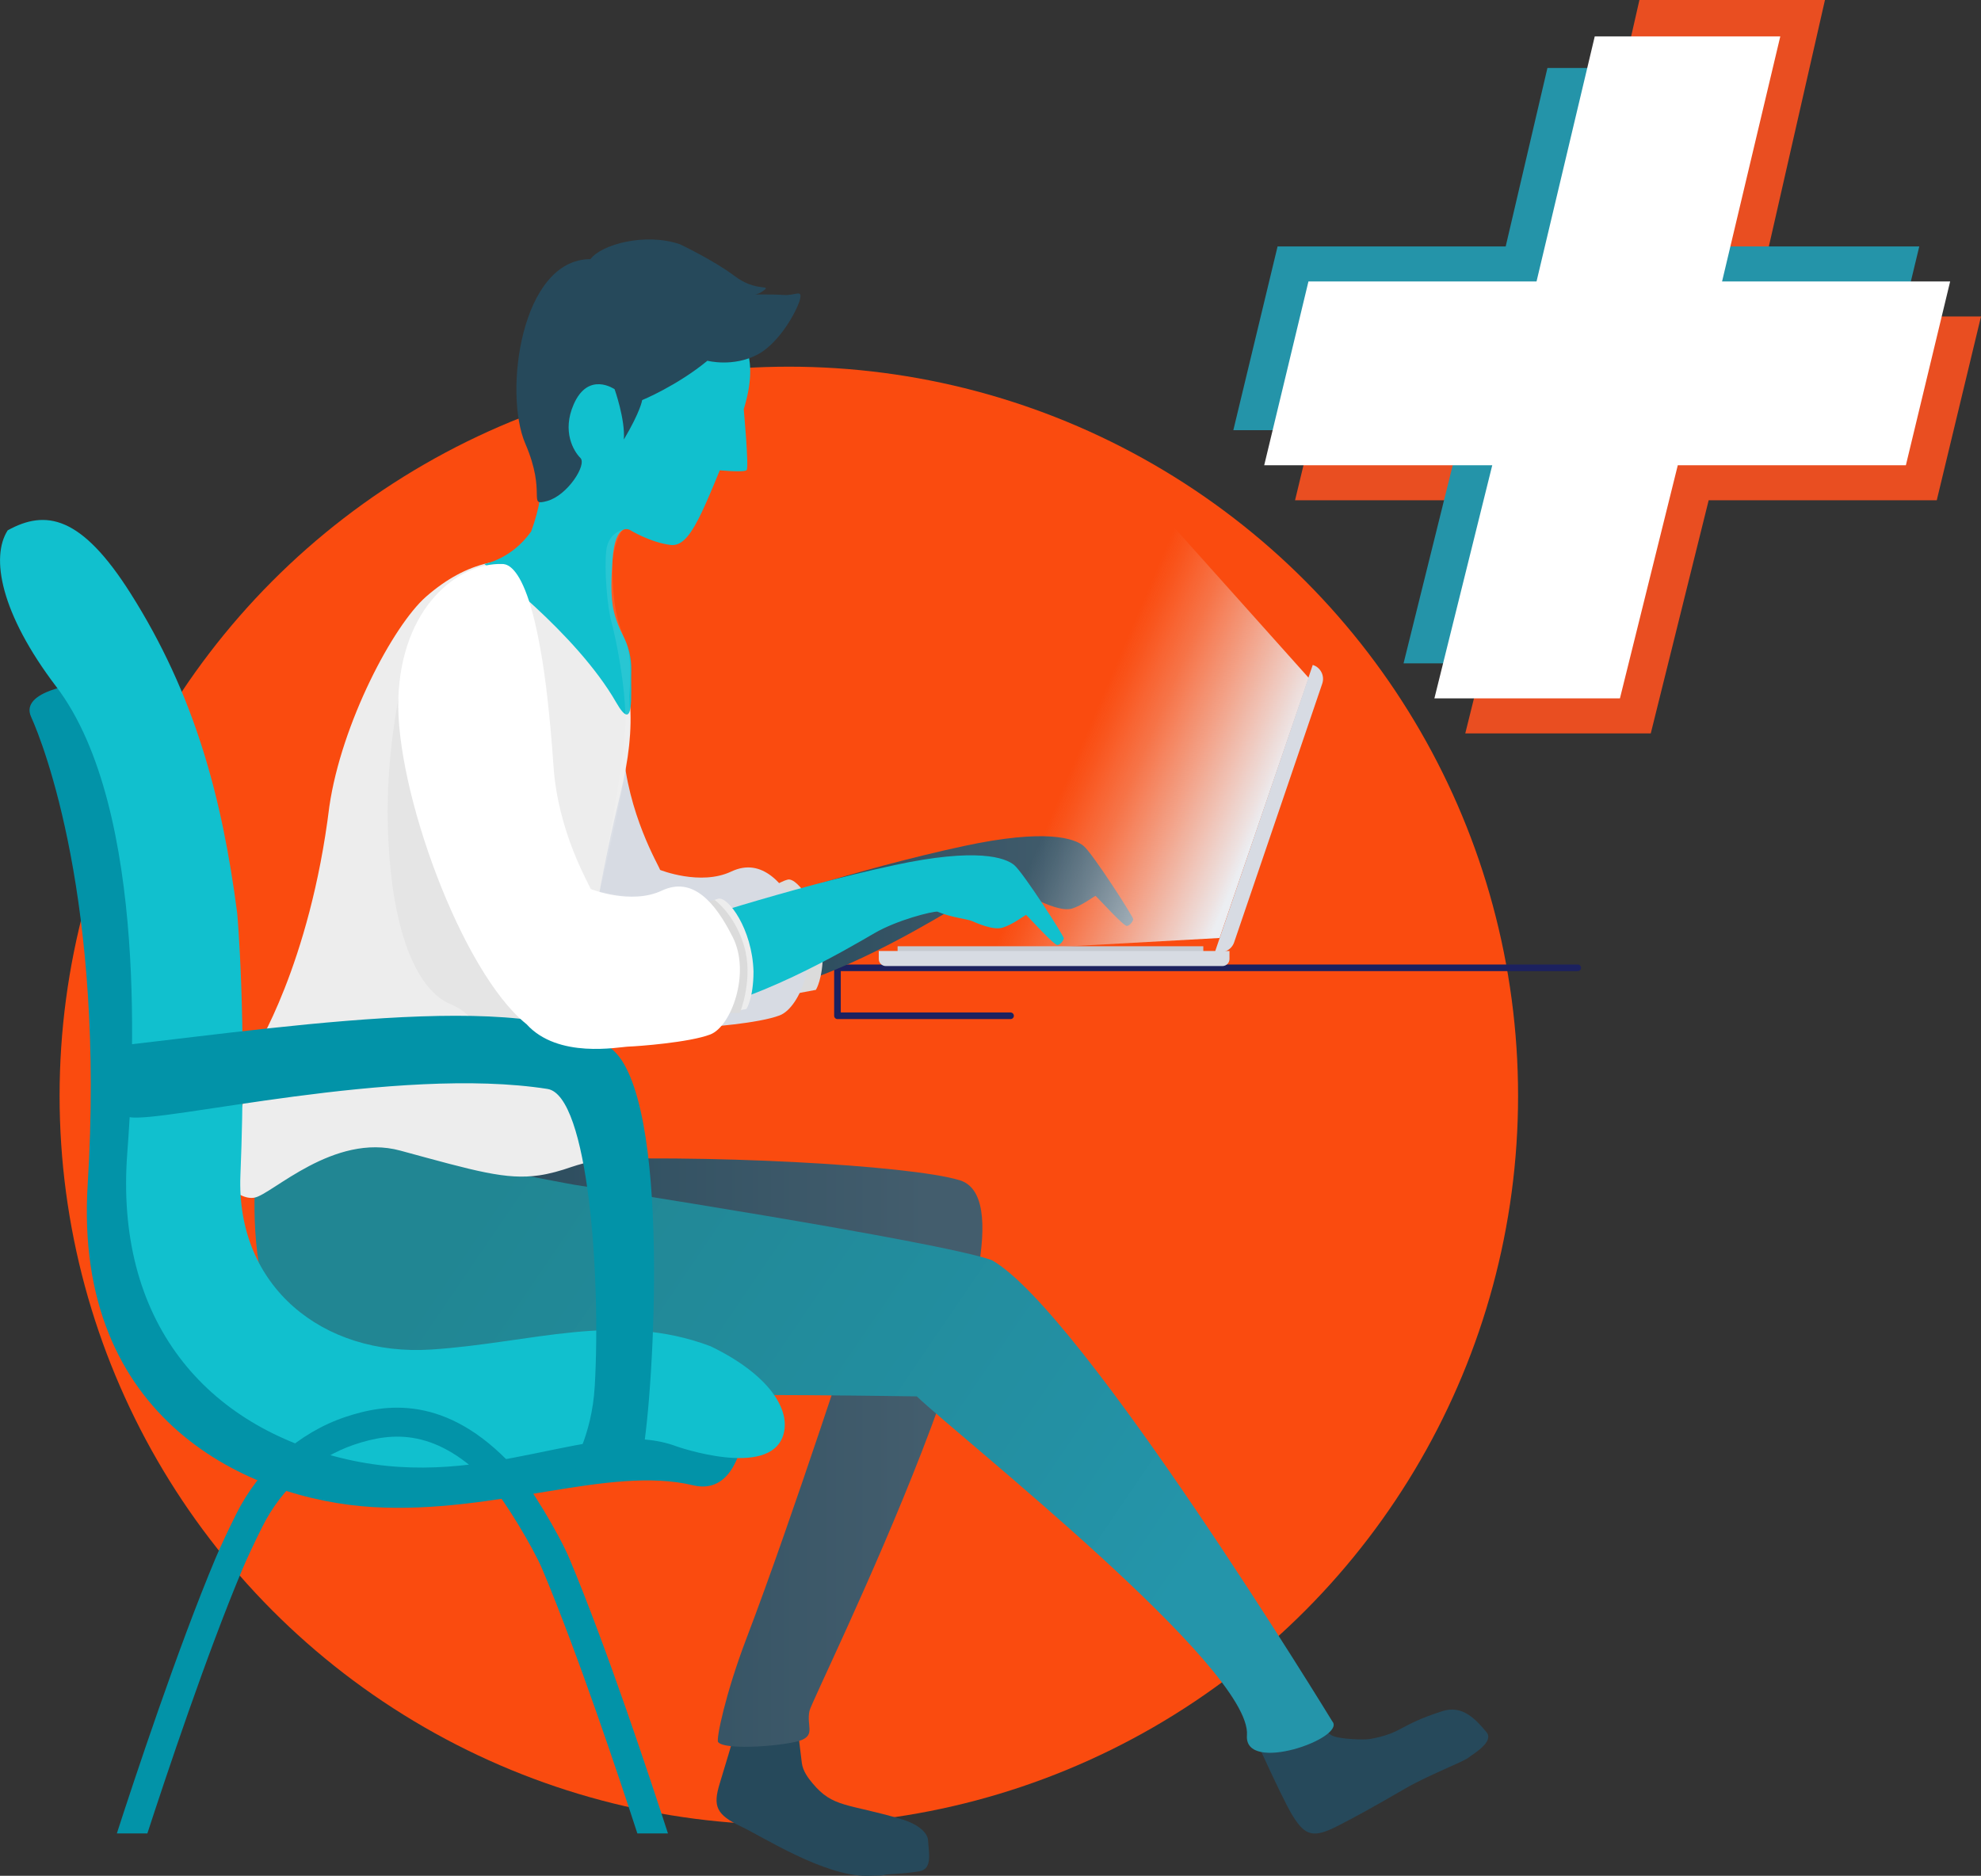 <?xml version="1.0" encoding="UTF-8"?>
<svg xmlns="http://www.w3.org/2000/svg" xmlns:xlink="http://www.w3.org/1999/xlink" viewBox="0 0 560.12 530.49">
  <rect x="0" y="0" width="560.12" height="530.49" fill="#333333" stroke="none"/>
  <defs>
    <style>
      .cls-1 {
        fill: #0293a8;
      }

      .cls-2 {
        fill: #b7b7b7;
        mix-blend-mode: multiply;
        opacity: .15;
      }

      .cls-3 {
        fill: #26495b;
      }

      .cls-4 {
        fill: url(#Dégradé_sans_nom_7);
      }

      .cls-5 {
        fill: none;
        stroke: #1c215f;
        stroke-linecap: round;
        stroke-linejoin: round;
        stroke-width: 1.87px;
      }

      .cls-6 {
        fill: #dbdbdb;
      }

      .cls-7 {
        opacity: .1;
      }

      .cls-7, .cls-8 {
        fill: #fff;
      }

      .cls-9 {
        fill: #e94e21;
      }

      .cls-10 {
        fill: url(#Dégradé_sans_nom_7-2);
      }

      .cls-11 {
        isolation: isolate;
      }

      .cls-12 {
        fill: #fa4b0f;
      }

      .cls-13 {
        fill: #d7dbe3;
      }

      .cls-14 {
        fill: #11c0ce;
      }

      .cls-15 {
        fill: url(#Dégradé_sans_nom_11);
      }

      .cls-16 {
        fill: url(#Degradado_sin_nombre_23);
      }

      .cls-17 {
        fill: #2494a9;
      }

      .cls-18 {
        fill: #ededed;
      }

      .cls-19 {
        fill: #c5c9d0;
      }
    </style>
    <linearGradient id="Dégradé_sans_nom_7" data-name="Dégradé sans nom 7" x1="205.11" y1="258.78" x2="320.42" y2="258.78" gradientUnits="userSpaceOnUse">
      <stop offset="0" stop-color="#26495b"/>
      <stop offset=".34" stop-color="#325162"/>
      <stop offset=".9" stop-color="#435d6d"/>
    </linearGradient>
    <linearGradient id="Dégradé_sans_nom_7-2" data-name="Dégradé sans nom 7" x1="120.4" y1="410.8" x2="277.78" y2="410.8" xlink:href="#Dégradé_sans_nom_7"/>
    <linearGradient id="Dégradé_sans_nom_11" data-name="Dégradé sans nom 11" x1="322.41" y1="466.95" x2="114.8" y2="325.52" gradientUnits="userSpaceOnUse">
      <stop offset="0" stop-color="#2495aa"/>
      <stop offset=".22" stop-color="#2390a3"/>
      <stop offset=".9" stop-color="#218693"/>
    </linearGradient>
    <linearGradient id="Degradado_sin_nombre_23" data-name="Degradado sin nombre 23" x1="357.75" y1="229.15" x2="301.46" y2="205.08" gradientUnits="userSpaceOnUse">
      <stop offset="0" stop-color="#eceef2"/>
      <stop offset=".05" stop-color="#eceef2" stop-opacity=".93"/>
      <stop offset=".37" stop-color="#eceef2" stop-opacity=".54"/>
      <stop offset=".62" stop-color="#eceef2" stop-opacity=".25"/>
      <stop offset=".81" stop-color="#eceef2" stop-opacity=".07"/>
      <stop offset=".9" stop-color="#eceef2" stop-opacity="0"/>
    </linearGradient>
  </defs>
  <g class="cls-11">
    <g id="Calque_2" data-name="Calque 2">
      <g id="id_graphique" data-name="id graphique">
        <g>
          <g>
            <circle class="cls-12" cx="223.04" cy="309.89" r="206.19"/>
            <g>
              <polyline class="cls-5" points="446.09 273.7 236.79 273.7 236.79 287.27 285.73 287.27"/>
              <g>
                <path class="cls-4" d="M208.76,257.03s33.86-11.35,63.79-17.77c23.3-5,31.32-2.13,33.86,0,2.54,2.13,14.18,20.22,14.02,20.75-.16.53-.85,1.73-1.8,1.85s-8.09-7.88-8.89-8.52c-.79.42-3.86,2.75-6.61,3.6-2.75.85-7.51-1.38-8.78-1.9s-5.95-1.02-9.68-2.62c-1.39-.11-11.27,2.3-17.83,6.11-6.56,3.81-36.13,21.42-55.52,22.53-12.25.7-2.55-24.03-2.55-24.03Z"/>
                <path class="cls-6" d="M216.55,252.19s3.45-2.74,6.19-3.43c2.74-.69,9.6,8.57,9.94,20.56,0,7.54-1.99,10.62-1.99,10.62l-10.24,1.92-3.91-29.68Z"/>
                <path class="cls-13" d="M168.46,284.21c-18.31-14.69-37.08-66.3-36.2-92.11.89-25.81,16.79-38.36,29.37-38,1.8.05,10.64.67,14.5,57.19,1.29,18.93,10.15,33.47,10.51,34.73,0,0,11.42,4.57,20.11.46,8.68-4.11,15.08,3.2,20.11,13.25,5.03,10.05-.45,25.13-6.39,27.42-5.94,2.28-20.55,3.35-23.08,3.43-2.84.09-19.98,3.56-28.92-6.37Z"/>
              </g>
              <g>
                <g>
                  <path class="cls-3" d="M206.92,492.96s-1.39,4.83-3.4,11.35c-2.01,6.52-1.05,8.91,6.19,12.32,5.62,2.64,23.26,13.97,35.36,13.86,7.5-.07,2.59-.24,7.45-.51,3.18-.18,5.59-.45,7.41-.76,3.85-.65,2.64-5.39,2.48-8.69-.1-2.2-2.68-4.62-7.61-6.08-15.2-4.49-19.26-3.15-25.07-10.14-1.07-1.28-2.74-3.39-3.02-5.76q-.78-6.43-.78-6.43s-7.33,1.18-19.02.85Z"/>
                  <path class="cls-3" d="M351.27,483.47s10.82,24.62,14.3,30.16c3.48,5.54,5.77,6.27,12.57,2.8,5.27-2.7,9.22-4.85,19.34-10.71,6.27-3.63,16.32-7.51,17.71-8.63,1.3-1.05,7.4-4.5,5.1-7.24-2.98-3.56-6.75-7.78-12.5-5.92-12.72,4.12-11.02,6.15-20.46,7.88-1.53.28-9.08.1-10.96-1.13-5.9-3.89-16.85-17.82-16.85-17.82l-8.26,10.61Z"/>
                  <path class="cls-10" d="M126.12,342.35s-12.87-6.51,0-9.13c6.96-1.42,18.66-4.37,32.11-5.03,40.36-1.97,99.02,1.32,113.1,5.58,27.46,8.3-41.67,146-42.47,150.14-.81,4.14,1.54,6.51-2.07,8.13-3.61,1.62-21.86,3.16-23.75.62-.59-.79,2.1-13.78,7.98-29.2,13.13-34.41,32.09-93.11,32.09-93.11l-120.99-27.05,4.01-.94Z"/>
                  <path class="cls-15" d="M376.72,486.84s-70.88-116.15-96.27-130.45c-14.63-5.33-118.1-21.34-118.1-21.34,0,0-15.54-2.74-40.89-8.23-6.92-1.5-11.87-5.06-18.05-5.26-16.47-.52-30.62,5.26-30.62,5.26,0,0-9.71,66.96,37.01,71.16,20.11,1.81,44.07-1.22,75.15-3.03,16.47-.96,74.28-.04,74.28-.04,11.79,11.32,94.81,76.85,93.34,95.83-.86,11.09,28.08.8,24.16-3.9Z"/>
                </g>
                <path class="cls-18" d="M161.83,329.94c-3.48,1.22-6.47,2.03-9.4,2.46-9.34,1.35-17.99-1.22-39.24-7-18.84-5.13-36.29,12.39-41.22,13.3-4.92.91-12.44-6.39-7.87-14.31,4.57-7.92,7.85-27.04,7.85-27.04,0,0,15.69-24.5,21.17-69.28,3.43-23.53,18.07-51.22,27.37-59.35,23.76-20.76,44.75-5.24,50.77,6.63,7.99,15.77,8.91,29.47,4.11,49.35-4.8,19.88-10.8,49.35-10.8,75.4,0,11.88,7.85,19.89,4.97,25.19-2.05,3.77-3.77,3.28-7.72,4.66Z"/>
                <path class="cls-2" d="M118.02,175.8s-9.36,27.19-8.33,58.72c1.02,31.53,9.27,45.85,17.48,49.35s6.85,7.77,16.91,17.82c10.05,10.05,13.17,1.6,16.84,0,3.67-1.6,0-15.21,0-15.21,0,0-43.35-56.52-42.89-110.68Z"/>
              </g>
              <g>
                <polygon class="cls-16" points="370.04 191.72 325.07 141.43 278.37 268.95 344.84 265.27 370.04 191.72"/>
                <rect class="cls-19" x="253.79" y="267.61" width="86.44" height="1.69"/>
                <path class="cls-13" d="M248.46,268.95h99.17v2.26c0,1.1-.9,2-2,2h-95.16c-1.1,0-2-.9-2-2v-2.26h0Z"/>
                <path class="cls-13" d="M371.18,188.03l-27.6,81,.11.04c2.17.74,4.52-.41,5.26-2.58l24.91-73.15c.74-2.17-.41-4.52-2.58-5.26l-.11-.04Z"/>
              </g>
              <g>
                <path class="cls-1" d="M22.64,193.36s-17.26,1.85-13.84,9.39c3.43,7.54,20.94,52.11,15.99,132.29-4.11,66.69,45.7,89.11,80.65,91.17,34.96,2.06,66.72-11.85,90.48-6.17,14.67,3.51,15.08-20.56,15.08-20.56,0,0-51.67-11.65-90.61-6.17-38.94,5.48-69.1-29.47-68.41-56.89s-6.04-121.81-29.35-143.06Z"/>
                <path class="cls-14" d="M121.9,381.66c-30.61,1.97-55.22-17.84-53.92-49.35,1.83-44.33-.91-74.03-.91-74.03-4.26-32.88-12.09-61.95-30.16-90.48-13.94-22.02-23.99-23.76-34.73-17.82-4.86,7.54-2.08,23.43,13.74,44.23,26.48,34.82,21.6,111.91,20.08,131.7-3.66,47.52,21.93,77.68,62.15,86.82,40.21,9.14,70.05-12.35,93.22-3.66,0,0,26.05,9.14,30.05-3.08,2.42-7.41-4.3-17.47-20.55-25.28-26.4-9.94-50.63-.88-78.96.95Z"/>
                <path class="cls-1" d="M34.26,295.66c-1.97.22-3.51,1.77-3.72,3.74-.68,6.47-.86,15.23,6.1,16.54,9.17,1.73,75.66-14.65,118.16-7.98,11.59,1.82,15.11,53.55,13.37,83.97-.86,14.89-6.73,22.36-5.83,23.11,2.74,2.26,16.19,5.48,18.85-1.86,2.66-7.34,9.14-91.51-5.48-113.44-14.32-21.47-89.89-9.95-141.45-4.08Z"/>
                <path class="cls-1" d="M41.67,518.5c5.24-16.09,16.83-50.81,26.83-74.61,1.24-2.95,3.34-7.45,5.62-12.02,5.55-11.14,15.08-19.65,26.16-23.36,10.52-3.52,23.35-4.86,38.79,11.82,3.47,3.76,11.63,17.19,14.31,23.56,10,23.8,21.59,58.52,26.83,74.61h8.65c-4.79-14.79-17.21-52.37-27.89-77.79-2.84-6.76-11.36-21.1-15.86-25.96-18.94-20.46-36.14-17.81-47.43-14.03-13.13,4.39-24.39,14.41-30.91,27.49-2.35,4.72-4.54,9.4-5.84,12.5-10.68,25.42-23.11,63.01-27.89,77.79h8.65Z"/>
              </g>
              <g>
                <g>
                  <path class="cls-14" d="M152.75,128.38s2.31,8.77-2.57,21.93c-5.61,7.92-13.26,9.18-13.26,9.18,0,0,25.97,19.41,37.29,39.14,5.32,9.28,4.09-2.38,4.28-9.03.1-3.49-.78-6.91-2.4-10-.89-1.71-1.85-3.95-2.5-6.61-1.07-4.34-.7-10.32-.39-14.77.77-10.96,4.96-8.31,4.96-8.31,0,0,5.56,3.43,11.37,4.2,5.82.77,9.17-9.62,18.17-31.26,7.47-17.96,6.37-29.5-10.22-37.99-13.69-7.01-26.51-10.99-35.39,2.13,0,0-25.98,13.21-9.35,41.4Z"/>
                  <path class="cls-3" d="M192.08,69.02c-9.65-3.23-22.04.07-25.12,4.26-19.64,0-24.65,37.75-18.44,52.16,6.21,14.41.42,17.82,6.18,16.25s11.3-10.27,9.41-12.17c-1.9-1.9-5.27-7.47-1.9-15.17,4.15-9.47,11.57-4.27,11.57-4.27,0,0,3.03,8.53,2.61,14.22,4.78-8.06,5.18-11.15,5.18-11.15,0,0,9.8-4.02,18.45-11.13,0,0,7.24,1.91,14.21-1.77,5.06-2.67,9.97-9.89,11.86-15.17.95-3.56-.95-1.42-4.5-1.66s-9.29-.13-9.29-.13c0,0,1.59.47,3.72-1.19s-2.37.47-8.3-4.03c-5.93-4.5-15.64-9.07-15.64-9.07Z"/>
                </g>
                <path class="cls-14" d="M210.29,115.78s1.51,16.35.83,17.15-8.44,0-8.44,0c0,0,3.88-14.02,7.61-17.15Z"/>
              </g>
              <g>
                <path class="cls-14" d="M189.13,262.43s33.86-11.35,63.79-17.77c23.3-5,31.32-2.13,33.86,0,2.54,2.13,14.18,20.22,14.02,20.75-.16.53-.85,1.73-1.8,1.85-.95.13-8.09-7.88-8.89-8.52-.79.42-3.86,2.75-6.61,3.6-2.75.85-7.51-1.38-8.78-1.9-1.27-.53-5.95-1.02-9.68-2.62-1.39-.11-11.27,2.3-17.83,6.11s-36.13,21.42-55.52,22.53c-12.25.7-2.55-24.03-2.55-24.03Z"/>
                <path class="cls-18" d="M196.92,257.59s3.45-2.74,6.19-3.43c2.74-.69,9.6,8.57,9.94,20.56,0,7.54-1.99,10.62-1.99,10.62l-10.24,1.92-3.91-29.68Z"/>
                <path class="cls-6" d="M202.05,254.51s5.64,3.92,8.36,13.09c2.72,9.18-1.21,18.87-1.21,18.87h-4.21l-8.07-30.71,5.13-1.25Z"/>
                <path class="cls-8" d="M148.83,289.61c-18.31-14.69-37.08-66.3-36.2-92.11.89-25.81,16.79-38.36,29.37-38,1.8.05,10.64.67,14.5,57.19,1.29,18.93,10.15,33.47,10.51,34.73,0,0,11.42,4.57,20.11.46s15.08,3.2,20.11,13.25c5.03,10.05-.45,25.13-6.39,27.42-5.94,2.28-20.55,3.35-23.08,3.43-2.84.09-19.98,3.56-28.92-6.37Z"/>
              </g>
              <path class="cls-7" d="M152.81,183.62s-.29,27.13,2.68,41.52c2.97,14.39,9.82,26.52,11.88,29.37,3.2,2.39,7.36,3.54,13.16,1.71s9.97-5.85,15.08-4.75c-4.35-.72-4.76-1.02-9.36.78s-10.11,1.68-19.24-.83c-4.44-9.58-7.67-16.77-9.65-27.58-1.98-10.81-1.75-27.93-4.55-40.22Z"/>
              <path class="cls-7" d="M176.82,149.65s-4.79.56-5.4,6.04c-.61,5.48.3,16,1.44,20.11,1.14,4.11,4.26,18.81,3.96,29.39-.3,10.59-7.39,47.37-7.39,47.37,0,0,8.84-35.84,8.74-45.22-.1-9.38-.28-10.3-.28-10.3,0,0,1.15-11.03-.95-15.62-2.1-4.59-4.06-10.62-3.72-23.21.56-4.08,2.25-8.83,3.61-8.57Z"/>
            </g>
          </g>
          <g>
            <polygon class="cls-9" points="463.54 0 443.17 89.5 378.68 89.5 366.17 141.48 430.66 141.48 414.3 207.41 466.75 207.41 483.12 141.48 547.61 141.48 560.12 89.5 495.63 89.5 516 0 463.54 0"/>
            <polygon class="cls-17" points="437.53 19.22 425.73 69.69 361.23 69.69 348.72 121.66 413.21 121.66 396.85 187.6 449.31 187.6 465.67 121.66 530.16 121.66 542.67 69.69 478.18 69.69 489.99 19.22 437.53 19.22"/>
            <polygon class="cls-8" points="450.91 10.29 434.45 79.59 369.96 79.59 357.45 131.57 421.93 131.57 405.57 197.5 458.03 197.5 474.39 131.57 538.88 131.57 551.4 79.59 486.91 79.59 503.37 10.29 450.91 10.29"/>
          </g>
        </g>
      </g>
    </g>
  </g>
</svg>